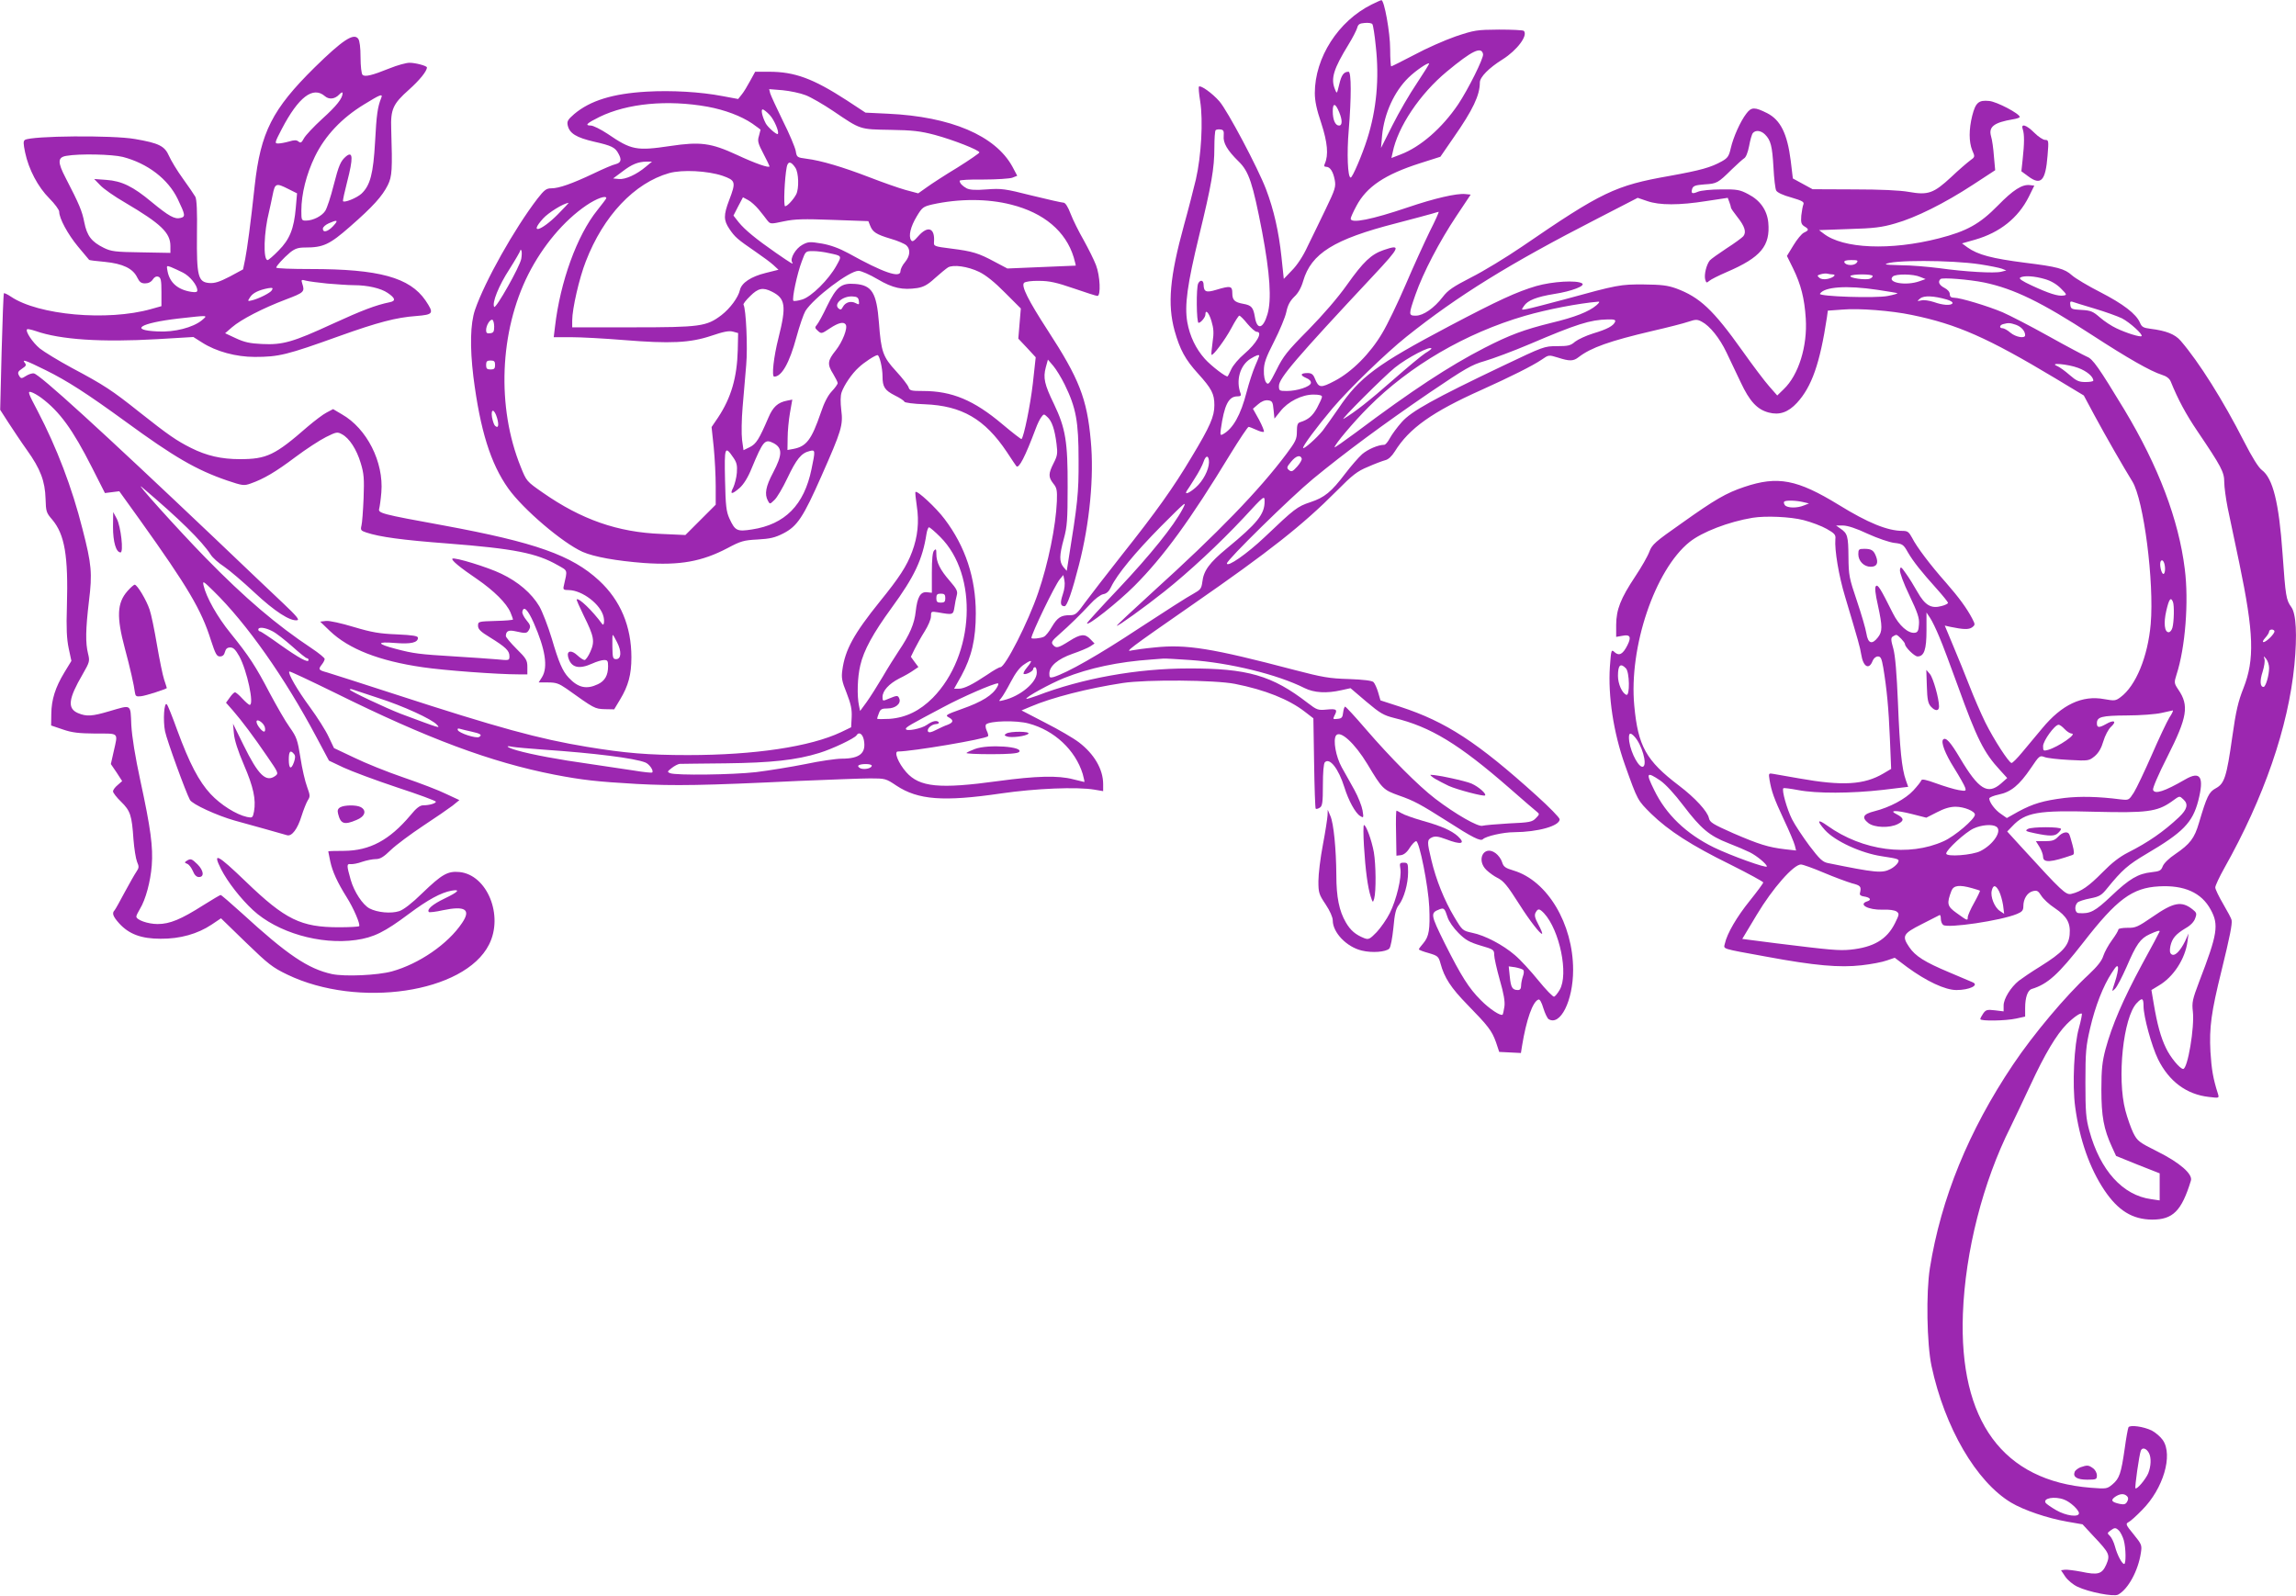 <?xml version="1.0" standalone="no"?>
<!DOCTYPE svg PUBLIC "-//W3C//DTD SVG 20010904//EN"
 "http://www.w3.org/TR/2001/REC-SVG-20010904/DTD/svg10.dtd">
<svg version="1.0" xmlns="http://www.w3.org/2000/svg"
 width="1280pt" height="890pt" viewBox="0 0 1280 890"
 preserveAspectRatio="xMidYMid meet">
<g transform="translate(0,890) scale(0.1,-0.1)"
fill="#9c27b0" stroke="none">
<path d="M7647 8875 c-186 -92 -317 -296 -317 -494 0 -43 10 -92 36 -168 35
-108 41 -177 20 -225 -6 -13 -4 -18 7 -18 22 0 39 -26 48 -73 7 -38 3 -52 -50
-162 -32 -66 -77 -160 -101 -208 -25 -55 -59 -106 -88 -135 l-45 -47 -13 123
c-15 140 -42 261 -86 377 -45 118 -215 439 -260 490 -39 45 -105 92 -114 82
-3 -3 0 -40 7 -82 17 -108 6 -304 -24 -435 -14 -58 -43 -172 -66 -254 -80
-291 -93 -442 -53 -589 30 -107 60 -162 131 -240 76 -84 91 -113 91 -176 0
-63 -23 -117 -128 -291 -100 -168 -196 -303 -389 -546 -82 -104 -173 -222
-202 -261 -48 -67 -56 -73 -87 -73 -49 0 -69 -13 -100 -65 -14 -25 -34 -50
-44 -55 -17 -9 -70 -14 -70 -7 0 23 130 293 158 327 l20 24 6 -30 c4 -19 1
-49 -9 -78 -16 -48 -14 -66 10 -66 14 0 43 85 80 230 60 232 85 495 66 693
-21 235 -65 346 -240 615 -109 168 -149 248 -132 265 7 7 42 12 84 11 57 0 97
-9 193 -42 66 -23 126 -42 132 -42 20 0 15 113 -8 172 -11 29 -42 91 -68 138
-27 47 -60 113 -73 147 -15 40 -30 63 -40 63 -8 0 -89 18 -178 40 -150 38
-169 40 -250 34 -63 -5 -94 -3 -112 6 -24 13 -39 29 -39 42 0 5 60 8 133 7 73
0 145 5 160 10 l28 11 -27 51 c-95 173 -343 279 -694 295 l-125 6 -105 69
c-187 121 -289 159 -433 159 l-77 0 -28 -51 c-15 -28 -36 -63 -47 -76 l-20
-25 -86 16 c-124 24 -287 33 -424 25 -190 -11 -315 -50 -404 -125 -36 -31 -41
-41 -36 -63 10 -45 48 -68 147 -91 98 -22 118 -32 136 -67 19 -34 14 -50 -15
-58 -16 -3 -71 -27 -123 -52 -120 -57 -194 -83 -236 -83 -28 0 -39 -8 -78 -58
-128 -167 -293 -460 -348 -620 -26 -77 -29 -205 -9 -372 38 -299 96 -485 195
-624 83 -116 301 -302 414 -353 64 -28 187 -50 342 -62 201 -14 323 8 466 83
73 39 90 44 167 48 70 4 97 10 144 34 78 40 111 90 213 321 111 251 121 282
110 367 -5 44 -5 79 2 99 14 40 57 104 95 138 29 28 92 69 105 69 11 0 28 -71
28 -118 0 -59 12 -78 69 -107 27 -13 51 -29 53 -35 2 -5 50 -12 113 -14 207
-8 335 -82 458 -266 27 -41 51 -77 53 -79 14 -16 49 52 108 209 9 25 23 54 31
64 14 19 15 19 34 1 25 -22 41 -69 51 -149 7 -54 5 -67 -16 -108 -30 -59 -30
-78 -2 -114 20 -24 22 -38 20 -99 -6 -139 -48 -346 -104 -509 -56 -165 -184
-416 -211 -416 -7 0 -39 -18 -72 -41 -84 -56 -130 -79 -160 -79 l-26 0 41 73
c57 105 80 204 80 347 0 197 -58 373 -174 526 -47 63 -153 161 -162 151 -3 -2
1 -37 7 -78 14 -89 5 -172 -26 -255 -30 -81 -73 -146 -180 -278 -145 -180
-194 -269 -209 -382 -6 -42 -3 -62 24 -128 24 -62 30 -91 28 -135 l-3 -56 -56
-27 c-171 -81 -481 -128 -854 -128 -221 0 -351 11 -563 46 -267 44 -494 106
-1072 294 -184 60 -354 114 -377 121 -48 13 -50 17 -28 45 8 10 15 24 15 30 0
6 -33 33 -72 59 -197 131 -370 278 -593 506 -155 159 -404 436 -354 393 208
-176 334 -300 384 -377 10 -16 43 -46 74 -66 31 -21 107 -86 169 -144 112
-105 200 -162 239 -155 14 2 -5 25 -77 93 -53 50 -226 214 -385 366 -635 603
-973 911 -1006 917 -10 2 -30 -5 -44 -14 -23 -15 -28 -15 -36 -3 -13 21 -11
27 16 45 20 13 23 19 14 30 -19 24 2 16 116 -40 121 -60 227 -128 447 -288
267 -195 392 -268 564 -327 86 -29 94 -30 131 -17 74 26 140 65 249 147 60 45
137 95 171 112 58 29 64 30 89 16 41 -21 82 -84 105 -161 18 -59 20 -86 16
-196 -3 -70 -8 -139 -12 -153 -6 -24 -3 -28 27 -38 75 -25 201 -42 451 -61
374 -29 499 -54 616 -121 58 -33 55 -23 34 -116 -5 -20 -1 -23 28 -23 75 -1
179 -80 194 -150 6 -27 1 -52 -8 -39 -54 74 -131 148 -142 137 -2 -2 16 -43
40 -92 57 -115 62 -142 36 -200 -11 -25 -26 -46 -32 -46 -7 0 -25 12 -40 26
-33 31 -60 27 -52 -8 15 -60 59 -72 134 -38 24 11 54 20 67 20 19 0 22 -5 22
-35 0 -50 -18 -82 -57 -100 -63 -30 -110 -20 -163 37 -34 36 -55 85 -94 218
-21 69 -52 149 -69 179 -44 74 -118 137 -212 182 -76 37 -263 94 -273 84 -8
-8 45 -51 138 -114 94 -65 164 -134 186 -186 8 -19 14 -37 14 -39 0 -3 -44 -7
-97 -8 -96 -3 -98 -3 -98 -27 0 -19 14 -33 67 -65 87 -54 108 -74 108 -104 0
-25 0 -25 -72 -18 -40 3 -145 11 -233 16 -197 12 -230 16 -328 42 -108 28
-110 42 -4 33 88 -7 127 2 127 29 0 10 -28 15 -117 19 -98 4 -139 11 -240 41
-69 21 -137 36 -155 34 l-33 -4 54 -52 c106 -101 275 -167 516 -202 120 -18
420 -40 536 -40 l49 0 0 41 c0 37 -6 48 -60 101 -33 33 -60 65 -60 72 1 28 15
35 55 26 57 -13 63 -12 75 10 9 17 7 26 -15 52 -14 17 -25 38 -23 47 7 36 31
12 64 -63 64 -146 80 -245 46 -301 l-19 -30 53 0 c44 0 60 -6 101 -34 157
-112 158 -113 214 -115 l53 -1 33 55 c46 76 63 139 63 235 0 173 -61 318 -180
428 -152 141 -356 213 -865 307 -352 64 -368 69 -361 94 3 11 9 53 12 91 14
169 -81 356 -220 435 l-49 29 -36 -19 c-20 -10 -67 -46 -106 -79 -182 -159
-228 -181 -378 -181 -103 0 -185 19 -271 62 -82 41 -128 73 -286 198 -157 125
-198 152 -380 249 -74 40 -154 89 -178 108 -40 33 -82 96 -71 107 3 3 25 -2
49 -10 137 -48 366 -63 677 -45 l201 12 49 -31 c78 -50 189 -80 293 -80 135 0
179 11 471 116 215 77 318 104 429 112 97 8 101 14 52 87 -88 128 -259 175
-639 175 -106 0 -193 3 -193 8 1 10 39 52 78 85 27 21 44 27 83 27 101 0 136
16 251 117 128 112 179 169 210 231 24 49 26 86 19 312 -4 111 10 141 99 220
59 53 100 103 100 124 0 9 -64 26 -97 26 -19 0 -69 -14 -111 -31 -99 -40 -138
-49 -151 -36 -6 6 -11 49 -11 97 0 56 -5 93 -13 104 -25 34 -88 -8 -243 -160
-236 -233 -301 -361 -334 -659 -23 -214 -42 -352 -53 -409 l-12 -58 -74 -40
c-58 -30 -84 -38 -114 -36 -63 5 -71 38 -69 271 2 128 -1 194 -9 210 -7 12
-38 58 -70 102 -32 44 -66 101 -77 126 -24 55 -56 71 -190 94 -125 22 -575 18
-613 -5 -10 -7 -9 -21 1 -70 20 -95 72 -193 135 -256 30 -30 55 -64 55 -74 0
-38 48 -126 105 -195 32 -38 60 -72 62 -74 1 -2 41 -7 87 -11 101 -10 157 -37
181 -87 13 -26 22 -33 44 -33 18 0 34 8 43 22 9 14 20 19 31 15 14 -5 17 -21
17 -85 l0 -79 -57 -16 c-244 -69 -630 -34 -782 69 -19 13 -37 21 -39 19 -3 -2
-8 -150 -13 -327 l-8 -323 45 -70 c25 -38 71 -108 104 -154 76 -106 101 -174
104 -272 2 -71 4 -78 37 -116 70 -83 90 -202 82 -483 -4 -124 -1 -182 10 -235
l15 -70 -39 -64 c-51 -84 -72 -152 -73 -231 l-1 -65 65 -22 c52 -18 88 -22
183 -23 133 0 125 8 101 -99 l-16 -71 32 -47 31 -48 -25 -22 c-15 -12 -26 -28
-26 -35 0 -8 20 -34 45 -58 52 -51 60 -76 69 -209 4 -52 13 -108 20 -126 12
-27 11 -34 -4 -56 -9 -13 -38 -64 -65 -114 -26 -49 -51 -94 -56 -100 -16 -16
-10 -34 26 -74 54 -59 122 -85 230 -85 109 -1 207 27 285 79 l52 35 139 -135
c125 -121 148 -139 231 -179 395 -190 988 -102 1124 167 83 162 -10 390 -165
405 -65 6 -97 -12 -207 -118 -57 -56 -104 -92 -128 -100 -46 -15 -122 -8 -166
15 -38 20 -86 93 -105 160 -23 81 -23 90 0 87 12 -1 40 4 64 13 24 8 58 15 75
15 25 0 44 11 85 51 29 28 110 88 179 134 70 46 144 97 165 113 l38 31 -73 34
c-40 20 -147 61 -238 92 -91 31 -215 81 -276 111 l-112 53 -30 63 c-16 35 -63
109 -104 165 -70 95 -125 190 -115 199 2 3 118 -52 257 -120 513 -254 867
-386 1220 -455 156 -30 235 -39 461 -52 211 -11 365 -9 904 17 171 7 349 14
396 14 84 0 88 -1 146 -40 121 -80 262 -91 583 -44 192 28 425 38 523 21 l47
-8 0 39 c0 83 -50 168 -135 233 -30 23 -114 72 -187 109 l-133 69 50 21 c119
51 319 102 515 132 133 20 513 17 625 -5 167 -33 300 -86 389 -155 l48 -37 4
-249 c2 -137 6 -252 9 -255 3 -3 14 0 23 6 14 9 17 28 17 126 0 70 4 120 11
127 27 27 76 -35 109 -140 23 -74 61 -143 87 -159 20 -13 21 -12 14 31 -4 23
-24 75 -45 113 -22 39 -53 96 -71 127 -33 60 -49 151 -32 177 23 32 104 -42
175 -159 83 -139 89 -144 175 -175 86 -30 119 -48 272 -145 138 -89 184 -112
197 -99 17 17 115 39 173 39 135 1 255 35 255 72 0 9 -58 68 -130 133 -329
297 -504 411 -758 494 l-111 36 -13 45 c-7 24 -19 50 -26 57 -8 8 -55 14 -137
17 -109 3 -148 10 -305 51 -460 121 -601 144 -779 125 -54 -5 -110 -13 -124
-16 -44 -11 -29 1 338 256 427 296 612 442 801 632 89 90 116 111 175 135 38
17 81 33 96 37 18 4 37 22 54 49 80 129 208 220 483 343 162 73 286 135 336
169 39 27 39 27 91 11 65 -21 86 -20 115 3 69 53 173 90 412 146 83 19 173 42
199 51 42 14 50 14 76 0 44 -23 99 -91 137 -171 18 -38 54 -113 79 -166 50
-107 92 -152 156 -169 60 -16 109 1 158 54 82 89 128 219 167 477 l5 37 83 6
c90 8 271 -6 385 -30 253 -52 423 -127 798 -352 l161 -97 59 -110 c63 -117
162 -289 212 -370 63 -103 122 -560 102 -794 -16 -183 -83 -345 -168 -408 -28
-21 -34 -21 -91 -11 -123 23 -236 -30 -346 -163 -33 -40 -83 -100 -111 -133
-28 -34 -55 -61 -60 -60 -15 2 -97 128 -146 226 -25 51 -65 143 -88 203 -24
61 -64 161 -91 224 l-47 113 31 -7 c73 -15 102 -16 121 -3 18 14 18 16 1 49
-29 56 -75 119 -146 200 -87 98 -164 200 -189 250 -18 33 -25 39 -53 39 -84 0
-194 45 -356 145 -232 142 -340 163 -527 100 -101 -34 -162 -69 -350 -203
-147 -103 -164 -118 -179 -158 -9 -25 -44 -86 -78 -137 -83 -125 -106 -185
-107 -270 l0 -68 34 6 c44 9 52 -6 29 -52 -25 -50 -46 -62 -71 -40 -19 18 -20
16 -27 -80 -11 -163 20 -368 84 -548 72 -202 70 -196 146 -272 98 -95 223
-176 443 -284 100 -50 182 -95 182 -99 0 -5 -34 -51 -75 -102 -72 -89 -127
-183 -139 -239 -7 -32 -26 -26 232 -73 269 -50 408 -62 530 -48 54 6 117 18
141 27 l44 15 69 -52 c108 -79 212 -128 275 -128 72 0 128 27 91 43 -7 3 -66
28 -132 56 -136 57 -188 90 -222 140 -42 62 -36 75 69 128 50 26 95 49 100 51
4 2 7 -7 7 -21 0 -13 6 -29 13 -34 25 -20 322 24 411 61 29 12 36 20 36 43 0
42 22 76 52 84 24 6 30 3 48 -25 11 -18 44 -49 75 -69 68 -46 89 -83 83 -149
-6 -62 -40 -99 -163 -176 -49 -30 -103 -67 -120 -80 -46 -37 -85 -101 -85
-138 l0 -33 -49 6 c-43 5 -50 3 -65 -18 -9 -13 -16 -27 -16 -31 0 -12 141 -10
200 3 l50 11 0 48 c0 59 14 99 37 106 89 27 149 82 287 259 187 241 273 305
422 313 141 8 237 -35 288 -129 47 -85 39 -136 -64 -403 -37 -98 -41 -115 -35
-166 10 -88 -29 -320 -54 -320 -18 0 -73 67 -96 117 -29 59 -49 133 -68 246
l-13 77 41 25 c81 47 147 148 160 245 l6 45 -19 -42 c-28 -57 -59 -88 -77 -73
-9 7 -10 21 -5 46 10 43 30 66 85 99 27 15 47 36 53 55 10 26 8 32 -15 50 -61
48 -105 40 -223 -42 -82 -56 -94 -62 -140 -61 -27 0 -50 -4 -50 -9 0 -6 -16
-33 -36 -60 -20 -27 -41 -66 -48 -87 -8 -27 -32 -58 -83 -106 -126 -116 -308
-333 -420 -500 -248 -369 -402 -747 -464 -1135 -22 -138 -17 -423 9 -546 74
-345 250 -646 444 -762 70 -42 203 -87 312 -106 l86 -15 62 -67 c89 -94 93
-104 70 -158 -24 -53 -46 -59 -140 -39 -37 7 -77 12 -90 11 l-22 -3 24 -36
c14 -20 44 -45 68 -56 63 -30 202 -57 226 -44 56 30 112 133 127 232 7 44 5
48 -40 104 -44 53 -46 59 -29 68 11 5 45 36 77 69 117 118 172 304 115 388
-13 19 -41 43 -62 54 -45 22 -121 33 -130 18 -3 -6 -13 -59 -21 -119 -20 -138
-29 -166 -68 -199 -30 -25 -33 -26 -121 -19 -490 38 -735 372 -713 970 13 348
112 735 265 1040 19 39 69 144 112 236 80 173 145 281 201 338 40 40 78 66 85
59 2 -3 -5 -39 -16 -79 -27 -93 -38 -316 -21 -441 24 -180 80 -340 162 -463
77 -115 157 -164 267 -165 116 0 164 48 216 217 12 37 -64 102 -189 164 -100
50 -109 57 -132 102 -13 27 -33 83 -44 125 -48 180 -12 520 63 599 30 32 38
29 38 -16 0 -59 45 -223 81 -297 61 -123 158 -196 283 -210 58 -7 58 -7 51 17
-27 84 -36 137 -42 235 -7 135 4 219 62 453 47 192 60 258 56 281 -1 8 -23 49
-47 90 -24 41 -44 82 -44 92 0 10 23 59 51 109 220 391 356 784 390 1131 16
168 10 285 -17 323 -29 40 -32 58 -49 298 -20 286 -54 420 -115 466 -19 14
-54 70 -100 160 -115 226 -251 443 -353 561 -32 37 -81 56 -169 67 -39 5 -48
10 -58 34 -21 49 -93 104 -221 170 -67 34 -139 77 -158 94 -41 37 -82 48 -261
70 -186 24 -263 44 -322 86 l-30 22 74 21 c138 40 239 121 298 238 l31 63 -25
3 c-43 5 -93 -27 -178 -114 -101 -103 -173 -143 -329 -183 -269 -69 -535 -58
-643 27 l-25 19 167 6 c138 4 182 9 257 31 114 32 275 112 434 216 l124 81 -7
77 c-3 43 -10 93 -16 112 -15 53 16 77 123 95 20 3 37 9 37 13 -2 19 -128 85
-170 89 -59 6 -76 -8 -95 -82 -19 -76 -19 -146 0 -193 16 -36 16 -37 -12 -57
-15 -11 -63 -52 -105 -92 -98 -91 -129 -102 -236 -83 -50 9 -159 14 -307 14
l-230 1 -55 30 -55 30 -12 100 c-19 150 -57 226 -131 264 -70 35 -88 35 -116
-2 -34 -44 -73 -132 -87 -193 -10 -44 -17 -55 -49 -73 -63 -35 -117 -50 -293
-82 -302 -53 -377 -89 -822 -394 -88 -60 -216 -138 -284 -172 -101 -52 -129
-71 -158 -109 -48 -62 -108 -104 -150 -104 -41 0 -41 5 -2 117 43 123 134 297
228 438 l80 120 -30 3 c-48 5 -173 -24 -320 -74 -201 -68 -319 -92 -319 -63 0
6 14 38 32 71 57 107 158 175 355 238 l113 36 75 109 c106 152 145 234 145
305 0 30 50 81 127 129 81 51 143 134 118 159 -4 4 -66 7 -138 7 -126 -1 -137
-3 -242 -38 -60 -21 -165 -67 -231 -103 -67 -35 -125 -64 -128 -64 -3 0 -6 44
-6 97 0 91 -33 274 -49 272 -3 0 -28 -11 -54 -24z m23 -234 c20 -178 4 -354
-48 -516 -27 -86 -82 -215 -92 -215 -17 0 -22 135 -11 264 15 180 15 326 -1
326 -27 0 -40 -19 -52 -71 -13 -54 -13 -54 -24 -26 -24 59 -8 112 76 249 23
37 44 79 48 92 5 20 13 26 42 28 21 2 40 -1 43 -7 4 -5 13 -61 19 -124z m598
-43 c4 -22 -83 -196 -139 -280 -90 -133 -210 -237 -320 -279 l-52 -20 7 31
c28 142 152 327 302 451 141 117 193 142 202 97z m-369 -162 c-40 -59 -101
-164 -136 -234 l-64 -127 6 69 c12 124 68 246 147 323 41 40 109 86 115 79 2
-2 -29 -51 -68 -110z m-3407 -67 c29 -11 98 -51 153 -88 155 -105 146 -102
319 -105 125 -2 167 -7 247 -28 104 -28 249 -85 249 -98 0 -4 -55 -42 -122
-84 -68 -41 -145 -91 -171 -110 l-48 -34 -71 19 c-39 11 -130 43 -202 71 -148
57 -269 93 -350 103 -53 7 -54 8 -60 44 -4 20 -35 95 -71 166 -35 72 -67 141
-71 154 l-6 24 75 -6 c41 -4 99 -16 129 -28z m-2681 -5 c23 -20 55 -17 79 8
11 12 20 16 20 9 0 -29 -33 -71 -114 -144 -48 -44 -93 -92 -102 -109 -13 -24
-18 -27 -30 -17 -11 9 -23 9 -53 0 -21 -6 -48 -11 -60 -11 -21 0 -20 4 20 81
93 178 174 240 240 183z m314 -11 c-20 -50 -26 -92 -34 -244 -10 -178 -27
-243 -76 -289 -26 -24 -98 -53 -103 -41 -1 5 9 52 23 106 35 135 33 175 -6
143 -30 -26 -40 -48 -69 -161 -16 -64 -37 -128 -47 -143 -19 -29 -68 -54 -108
-54 -24 0 -25 3 -25 55 0 94 28 204 76 303 56 115 149 214 274 290 91 56 106
62 95 35z m1820 -48 c97 -18 187 -52 249 -94 25 -18 46 -33 46 -34 0 -1 -4
-17 -9 -35 -9 -28 -5 -42 25 -99 19 -36 34 -68 34 -70 0 -12 -78 15 -183 64
-143 66 -203 74 -370 49 -189 -28 -217 -23 -350 68 -38 25 -80 46 -93 46 -36
0 -23 13 48 48 156 76 379 97 603 57z m3521 -31 c18 -43 18 -74 -1 -74 -21 0
-35 32 -35 80 0 48 15 46 36 -6z m-3175 -15 c25 -26 55 -97 45 -106 -6 -6 -56
38 -67 59 -19 36 -29 78 -17 78 5 0 23 -14 39 -31z m2531 -117 c-4 -39 20 -80
83 -142 58 -56 79 -122 131 -391 44 -234 54 -380 30 -461 -24 -82 -58 -90 -70
-16 -9 54 -19 66 -65 74 -49 9 -61 21 -61 60 0 40 -10 42 -90 18 -56 -17 -69
-11 -70 28 0 26 -18 31 -30 8 -12 -22 -10 -220 2 -220 12 0 38 31 38 46 0 32
20 11 34 -37 12 -40 14 -66 6 -117 -5 -37 -8 -68 -6 -70 8 -8 77 85 111 149
20 38 40 69 44 69 5 0 25 -20 45 -45 21 -25 44 -45 52 -45 36 0 0 -64 -69
-123 -30 -25 -62 -63 -72 -84 -10 -21 -19 -40 -21 -41 -6 -8 -92 58 -127 97
-50 56 -84 126 -98 205 -16 94 0 210 66 482 69 283 85 376 85 490 0 50 3 94 7
98 4 4 16 6 28 4 16 -2 19 -9 17 -36z m3018 8 c32 -32 40 -64 47 -184 3 -61
10 -119 15 -128 5 -11 39 -27 84 -39 61 -18 73 -25 68 -38 -4 -9 -9 -37 -12
-63 -3 -39 0 -49 17 -60 27 -16 26 -22 -2 -35 -13 -6 -39 -38 -59 -71 l-36
-59 34 -69 c44 -90 64 -168 71 -280 10 -154 -40 -315 -123 -394 l-36 -35 -44
50 c-25 28 -93 118 -151 200 -163 229 -237 298 -369 347 -48 17 -82 21 -179
22 -131 1 -148 -2 -442 -83 -98 -26 -193 -51 -211 -54 -32 -6 -32 -6 -16 17
20 31 70 51 169 67 98 15 176 46 155 59 -30 19 -165 11 -256 -15 -108 -32
-209 -78 -484 -223 -405 -214 -501 -285 -618 -459 -33 -48 -73 -104 -88 -124
-35 -43 -103 -103 -109 -97 -7 6 78 120 165 223 93 109 295 305 410 397 288
230 574 407 1063 658 l227 117 53 -18 c68 -24 179 -24 330 0 l119 18 9 -24 c5
-13 9 -27 9 -31 0 -4 16 -27 35 -51 42 -53 52 -85 34 -108 -8 -9 -50 -40 -94
-68 -44 -29 -86 -59 -93 -67 -19 -24 -32 -78 -26 -105 6 -21 8 -22 23 -9 9 8
53 30 97 49 191 82 244 146 232 277 -7 68 -45 123 -111 157 -47 25 -62 28
-152 27 -55 0 -113 -6 -129 -13 -33 -14 -40 -10 -32 17 6 16 18 20 69 24 68 4
74 7 152 84 29 28 59 55 68 61 10 5 21 32 28 68 6 33 15 66 21 73 15 18 45 15
68 -8z m-9155 -125 c138 -36 252 -123 306 -235 42 -88 44 -98 16 -105 -33 -9
-66 10 -162 89 -103 86 -166 117 -252 123 l-68 5 33 -34 c18 -20 81 -64 140
-98 200 -118 252 -168 252 -242 l0 -38 -162 3 c-146 2 -168 5 -209 25 -69 34
-94 67 -109 142 -12 63 -28 101 -104 248 -46 88 -45 115 4 123 72 13 255 9
315 -6z m2915 -55 c-51 -43 -114 -72 -150 -68 l-32 3 51 38 c53 41 88 55 136
56 l30 0 -35 -29z m834 -5 c19 -28 21 -116 5 -148 -15 -29 -50 -67 -62 -67
-10 0 -3 157 9 219 7 34 24 32 48 -4z m-406 -45 c73 -26 76 -34 37 -136 -32
-84 -31 -112 1 -160 31 -46 45 -58 144 -126 41 -28 87 -62 102 -76 l28 -26
-72 -18 c-81 -20 -134 -55 -143 -95 -9 -41 -55 -103 -103 -140 -83 -63 -118
-68 -494 -68 l-338 0 0 38 c0 65 39 236 76 330 98 254 271 437 465 492 73 20
213 13 297 -15z m-2420 -74 l48 -24 -7 -81 c-10 -116 -34 -176 -96 -238 -28
-29 -56 -53 -61 -53 -26 0 -21 157 8 270 4 19 14 61 20 93 13 66 19 68 88 33z
m1772 -51 c0 -3 -23 -33 -50 -67 -113 -140 -207 -399 -236 -650 l-7 -58 97 0
c53 0 185 -7 294 -16 259 -21 369 -16 488 24 68 23 98 29 120 23 l29 -8 -2
-94 c-4 -154 -37 -267 -110 -377 l-36 -53 12 -113 c6 -62 11 -159 11 -216 l0
-104 -84 -84 -85 -85 -133 6 c-244 9 -447 80 -663 231 -89 62 -90 63 -122 143
-135 333 -118 755 42 1073 81 160 199 300 324 385 56 38 111 58 111 40z m849
-62 c17 -21 39 -48 48 -61 18 -22 18 -22 93 -6 62 13 110 14 273 8 l198 -7 10
-25 c14 -36 34 -49 114 -73 39 -11 78 -28 88 -37 24 -22 21 -59 -8 -94 -14
-16 -25 -39 -25 -50 0 -41 -96 -8 -290 100 -52 28 -98 45 -148 54 -67 11 -76
11 -109 -7 -37 -20 -70 -76 -57 -97 10 -16 -3 -8 -90 52 -111 77 -174 129
-208 171 l-29 37 26 51 27 51 28 -15 c16 -8 42 -32 59 -52z m1409 26 c182 -46
304 -149 348 -294 7 -25 12 -45 11 -46 -1 0 -87 -4 -191 -8 l-190 -8 -70 37
c-91 49 -124 59 -243 74 -95 12 -98 13 -96 37 6 78 -34 93 -87 33 -25 -29 -34
-34 -41 -23 -15 23 -3 75 32 133 30 50 36 54 86 66 150 33 309 33 441 -1z
m-2528 -54 c-93 -94 -164 -114 -82 -23 29 32 112 84 142 87 2 1 -24 -28 -60
-64z m4860 -97 c-30 -62 -91 -195 -134 -296 -43 -100 -101 -221 -130 -269 -67
-114 -169 -216 -264 -266 -80 -42 -90 -41 -112 13 -9 23 -19 30 -40 30 -40 0
-44 -12 -9 -27 20 -8 29 -19 27 -29 -4 -20 -76 -44 -135 -44 -41 0 -43 2 -43
28 0 43 94 153 528 617 149 159 155 175 56 141 -70 -24 -113 -65 -204 -193
-53 -75 -133 -167 -217 -253 -118 -119 -139 -146 -177 -223 -39 -77 -45 -85
-57 -70 -8 9 -14 37 -13 67 0 41 11 72 57 162 31 61 62 135 68 164 8 39 21 62
44 85 22 20 39 50 50 88 45 154 171 233 518 322 95 25 186 49 202 54 17 5 32
10 35 10 4 1 -19 -50 -50 -111z m-6101 45 c-33 -42 -69 -56 -69 -28 0 9 15 22
33 30 43 19 52 18 36 -2z m1037 -196 c-8 -44 -142 -281 -151 -268 -13 22 25
118 85 210 33 52 60 99 61 105 0 6 3 5 6 -2 3 -7 2 -27 -1 -45z m1714 32 c76
-16 74 -14 43 -70 -43 -78 -140 -174 -191 -189 -23 -7 -45 -10 -49 -7 -9 10
21 152 47 220 21 57 21 57 63 57 23 0 62 -5 87 -11z m5730 -55 c-15 -17 -61
-15 -68 4 -2 8 9 12 38 12 37 0 41 -2 30 -16z m690 -8 c52 -8 106 -19 120 -24
l25 -10 -28 -7 c-38 -10 -204 0 -347 20 -63 8 -157 16 -208 16 -51 1 -91 3
-89 6 25 24 364 24 527 -1z m-10020 -46 c39 -20 80 -70 80 -99 0 -10 -9 -12
-35 -8 -74 12 -119 51 -131 115 -6 32 -6 32 19 23 15 -6 45 -20 67 -31z m4439
4 c37 -18 86 -57 144 -116 l88 -88 -7 -84 -7 -84 49 -52 48 -52 -16 -146 c-14
-122 -50 -297 -63 -310 -2 -2 -50 35 -107 83 -159 134 -281 185 -443 185 -66
0 -74 2 -80 21 -4 12 -35 52 -69 89 -74 80 -84 109 -96 271 -13 167 -39 209
-133 216 -77 6 -103 -15 -156 -123 -23 -49 -49 -96 -57 -105 -12 -14 -12 -18
6 -34 19 -17 21 -16 66 14 48 32 78 39 89 21 12 -19 -18 -96 -56 -144 -46 -57
-48 -77 -14 -131 13 -22 25 -45 25 -51 0 -6 -15 -27 -33 -46 -21 -22 -43 -64
-61 -119 -52 -151 -80 -188 -153 -202 l-33 -6 1 67 c0 37 6 100 13 140 l13 74
-30 -6 c-51 -10 -78 -35 -103 -94 -52 -121 -68 -147 -104 -165 l-35 -17 -8 57
c-4 32 -3 114 3 183 6 69 15 175 20 235 9 100 -1 313 -15 336 -3 4 14 26 37
48 45 45 71 50 121 25 76 -38 82 -79 37 -258 -27 -106 -39 -216 -24 -216 42 0
85 76 124 220 17 63 40 129 50 146 46 73 245 224 296 224 15 0 63 -21 107 -47
85 -50 138 -61 221 -49 35 6 58 18 98 55 29 26 62 53 73 60 29 17 110 6 174
-25z m4757 -14 c25 0 6 -18 -27 -25 -19 -4 -36 -2 -46 6 -14 12 -13 14 8 20
13 4 30 5 37 3 8 -2 20 -4 28 -4z m224 -9 c0 -5 -7 -12 -16 -15 -23 -9 -115 4
-108 15 7 12 124 12 124 0z m265 -5 l30 -12 -34 -12 c-76 -27 -183 -8 -149 26
16 16 115 15 153 -2z m695 -12 c35 -10 66 -29 89 -52 35 -35 35 -37 13 -40
-29 -4 -78 11 -175 56 -52 24 -73 38 -65 44 21 13 80 9 138 -8z m-339 -19
c167 -35 319 -109 602 -293 197 -128 326 -202 390 -222 26 -8 42 -21 49 -38
40 -99 84 -181 149 -277 133 -197 149 -227 149 -283 0 -27 9 -92 19 -143 11
-52 40 -191 65 -309 81 -390 86 -537 23 -697 -29 -73 -42 -127 -62 -270 -32
-226 -44 -262 -92 -288 -39 -21 -50 -45 -94 -193 -25 -86 -50 -118 -132 -174
-35 -23 -64 -52 -70 -68 -9 -24 -17 -28 -62 -33 -75 -8 -123 -36 -224 -132
-92 -87 -118 -101 -183 -96 -21 1 -25 40 -6 59 6 6 38 17 71 23 51 10 63 17
95 57 83 102 115 130 218 191 204 120 257 174 289 296 34 133 13 169 -73 119
-116 -67 -169 -84 -179 -58 -3 9 28 83 81 187 110 218 121 283 60 372 -24 36
-24 39 -10 84 49 150 69 408 46 588 -34 276 -147 573 -337 889 -143 236 -176
283 -208 295 -16 7 -113 58 -215 115 -102 57 -217 116 -256 133 -83 35 -236
81 -270 81 -17 0 -24 6 -24 20 0 12 -12 26 -30 35 -29 15 -38 34 -22 49 9 10
159 -2 243 -19z m-9236 -6 c50 -4 116 -9 147 -9 77 0 151 -17 189 -43 43 -29
47 -45 12 -52 -78 -16 -154 -45 -320 -121 -219 -101 -277 -118 -393 -112 -66
3 -98 10 -145 32 l-60 28 38 33 c51 44 171 106 300 155 103 39 107 43 92 89
-7 22 -5 23 21 16 16 -4 70 -11 119 -16z m-310 -38 c-8 -14 -72 -46 -108 -55
-28 -7 -28 -6 -12 18 15 23 48 39 100 49 25 4 29 2 20 -12z m8952 3 c59 -9
109 -17 111 -19 2 -2 -22 -9 -53 -15 -67 -14 -388 -3 -379 12 24 39 148 48
321 22z m-5679 -62 c3 -21 1 -22 -18 -12 -26 14 -57 5 -71 -21 -8 -16 -13 -18
-24 -9 -30 25 25 72 80 67 23 -1 31 -7 33 -25z m6065 8 c21 -6 35 -15 32 -21
-9 -14 -54 -11 -104 7 -25 8 -56 13 -70 9 -25 -5 -25 -5 -6 11 21 17 75 15
148 -6z m-1953 -32 c-42 -36 -121 -67 -251 -98 -153 -38 -232 -67 -374 -140
-196 -101 -401 -235 -717 -472 -65 -48 -118 -85 -118 -82 0 15 105 140 190
225 229 230 541 412 871 508 124 36 301 70 409 79 10 1 6 -6 -10 -20z m2775
-18 c61 -18 130 -43 155 -55 44 -23 118 -90 109 -99 -7 -7 -85 17 -141 44 -26
12 -67 39 -91 60 -39 34 -51 39 -103 42 -54 3 -59 5 -62 27 -3 17 0 22 10 19
7 -3 63 -20 123 -38z m-10550 -66 c-49 -40 -152 -67 -245 -62 -163 7 -100 47
115 72 172 19 165 20 130 -10z m1630 -35 c0 -28 -4 -35 -22 -37 -18 -3 -23 2
-23 17 0 27 22 62 35 58 5 -2 10 -19 10 -38z m6249 27 c-9 -23 -45 -42 -122
-65 -39 -12 -84 -33 -101 -46 -25 -22 -39 -25 -101 -25 -71 0 -75 -2 -300
-109 -386 -184 -512 -254 -565 -314 -26 -29 -55 -69 -66 -89 -11 -21 -25 -38
-32 -38 -34 0 -91 -25 -123 -52 -20 -18 -62 -66 -94 -108 -78 -103 -116 -134
-195 -160 -73 -24 -89 -37 -255 -195 -97 -92 -210 -171 -210 -146 0 19 354
367 480 471 176 145 388 302 650 481 201 136 234 155 307 176 45 13 158 55
250 94 262 112 338 136 435 138 37 1 46 -2 42 -13z m2235 -17 c30 -11 51 -35
51 -58 0 -20 -52 -11 -82 14 -16 14 -36 25 -44 25 -20 0 -17 18 4 23 29 8 38
7 71 -4z m-3259 -133 c0 -2 -15 -14 -34 -25 -19 -12 -101 -80 -183 -152 -127
-112 -210 -177 -272 -214 -29 -17 225 237 285 285 69 56 204 126 204 106z
m-960 -40 c0 -2 -10 -28 -23 -57 -13 -30 -34 -94 -47 -144 -33 -129 -76 -205
-132 -236 -15 -8 -16 -4 -12 28 19 134 43 183 92 183 17 0 22 4 19 14 -29 74
-4 160 55 196 31 19 48 25 48 16z m-4260 -51 c0 -20 -5 -25 -25 -25 -20 0 -25
5 -25 25 0 20 5 25 25 25 20 0 25 -5 25 -25z m3176 -110 c63 -129 77 -205 77
-420 1 -187 -5 -238 -59 -574 l-7 -44 -19 22 c-23 30 -23 63 3 158 18 66 21
104 21 287 1 254 -12 329 -76 463 -54 111 -61 146 -46 204 l12 44 30 -35 c16
-19 45 -66 64 -105z m5649 94 c49 -18 85 -49 85 -71 0 -5 -20 -8 -44 -8 -36 0
-50 6 -89 40 -25 22 -56 44 -68 49 -51 21 60 11 116 -10z m-11355 -167 c103
-77 175 -176 283 -389 l72 -142 40 5 40 5 115 -160 c268 -375 343 -502 396
-671 25 -76 32 -90 50 -90 15 0 24 8 28 25 5 18 13 25 30 25 17 0 29 -12 50
-49 44 -81 84 -271 58 -271 -5 0 -23 16 -41 35 -17 19 -36 35 -41 35 -5 0 -18
-13 -29 -29 l-21 -29 38 -43 c51 -59 115 -144 192 -257 62 -90 64 -94 45 -108
-52 -38 -95 4 -177 171 l-59 120 5 -55 c3 -36 22 -96 56 -175 53 -123 68 -193
56 -260 -7 -35 -9 -36 -39 -30 -60 13 -147 68 -203 128 -65 70 -118 171 -186
356 -27 75 -53 140 -58 144 -15 16 -22 -90 -10 -150 10 -50 116 -341 139 -383
13 -24 150 -87 249 -115 88 -24 259 -72 293 -82 26 -7 58 35 80 107 11 35 27
75 35 88 14 21 13 28 -4 75 -11 29 -28 102 -37 162 -16 100 -21 115 -60 170
-24 33 -73 119 -111 190 -79 151 -114 205 -219 335 -74 91 -135 200 -150 265
-6 28 -3 27 55 -30 186 -182 397 -482 573 -813 l71 -133 80 -38 c45 -21 179
-71 299 -111 119 -39 217 -75 217 -80 0 -9 -36 -20 -70 -20 -19 0 -39 -15 -73
-57 -116 -137 -225 -196 -369 -197 -49 0 -88 -1 -88 -3 0 -1 5 -26 11 -55 12
-57 40 -118 92 -201 38 -60 78 -153 69 -161 -3 -3 -53 -6 -112 -6 -212 0 -299
42 -519 254 -161 155 -188 168 -138 69 36 -70 108 -163 177 -227 135 -125 375
-195 574 -167 99 14 160 44 296 146 106 79 178 118 237 129 53 9 38 -7 -39
-44 -67 -32 -100 -61 -87 -75 3 -3 39 1 78 10 125 26 158 4 107 -71 -79 -118
-240 -228 -391 -270 -81 -22 -262 -30 -334 -15 -133 29 -249 107 -502 339 -62
56 -115 102 -119 102 -3 0 -46 -25 -95 -56 -126 -80 -188 -106 -256 -106 -55
0 -119 23 -119 42 0 5 9 24 20 42 32 52 59 153 66 242 8 103 -6 208 -63 471
-30 139 -47 245 -51 313 -5 119 3 113 -121 77 -98 -29 -128 -31 -176 -11 -61
26 -54 80 26 217 39 68 40 73 30 114 -15 60 -14 135 5 294 19 154 15 204 -36
401 -58 231 -144 455 -250 658 -53 100 -57 112 -37 106 12 -3 38 -18 57 -32z
m7140 6 c0 -7 -13 -35 -28 -63 -25 -45 -49 -65 -94 -79 -14 -4 -18 -16 -18
-52 0 -42 -7 -56 -57 -123 -153 -205 -385 -444 -746 -771 -112 -102 -203 -187
-201 -189 4 -5 156 104 264 190 141 112 310 270 443 412 116 126 117 126 117
91 0 -71 -40 -121 -211 -262 -97 -80 -129 -124 -136 -186 -5 -38 -10 -44 -51
-67 -26 -13 -161 -100 -302 -192 -222 -147 -401 -249 -477 -272 -20 -5 -23 -3
-23 19 0 42 47 82 130 111 41 14 86 33 98 41 l24 16 -23 24 c-30 32 -55 30
-119 -11 -62 -39 -72 -41 -90 -20 -11 14 -6 22 35 58 59 52 116 108 174 170
24 27 56 51 71 54 19 3 33 16 44 40 34 71 134 192 278 338 140 140 147 147
121 97 -51 -96 -179 -255 -357 -444 -97 -102 -176 -189 -176 -193 0 -20 172
116 265 209 163 164 311 367 534 734 51 83 97 152 102 152 4 0 24 -8 44 -17
19 -9 38 -14 41 -10 3 3 -9 33 -27 67 l-34 61 29 25 c18 16 38 24 55 22 23 -3
27 -8 31 -53 l5 -49 33 41 c42 54 120 93 184 93 32 0 48 -4 48 -12z m-4599
-118 c12 -41 7 -62 -12 -43 -5 5 -12 26 -16 46 -8 51 13 48 28 -3z m1542 -141
c50 -27 49 -65 -3 -164 -41 -77 -49 -120 -29 -157 11 -20 11 -20 36 4 14 12
47 68 73 123 50 105 77 139 123 150 33 9 33 4 11 -101 -41 -200 -148 -308
-332 -336 -83 -13 -94 -8 -126 62 -17 38 -21 70 -24 214 -4 184 -1 194 46 125
19 -27 23 -44 20 -84 -2 -28 -12 -65 -20 -83 -21 -40 -9 -41 36 -2 22 20 46
58 66 108 65 156 74 166 123 141z m2427 -107 c-1 -42 -33 -104 -74 -140 -37
-32 -64 -43 -50 -19 5 6 25 38 45 70 21 32 43 74 49 93 13 39 30 36 30 -4z
m517 21 c2 -6 -9 -26 -25 -44 -26 -29 -32 -31 -46 -20 -14 12 -13 17 12 47 27
33 52 40 59 17z m2798 -243 l30 -7 -28 -11 c-38 -16 -92 -15 -106 1 -6 8 -8
17 -4 20 8 9 68 7 108 -3z m0 -100 c43 -11 101 -33 129 -49 44 -25 51 -33 48
-57 -5 -60 19 -205 54 -320 76 -255 83 -280 90 -322 11 -71 44 -89 64 -36 6
14 18 24 29 24 16 0 21 -11 30 -62 20 -121 30 -227 37 -396 l7 -169 -44 -26
c-107 -63 -228 -70 -469 -27 -63 11 -128 22 -143 25 -27 5 -28 4 -22 -33 11
-65 25 -104 80 -222 30 -63 57 -128 61 -144 l7 -28 -62 7 c-93 11 -144 27
-288 89 -115 51 -131 61 -136 85 -8 37 -76 112 -167 181 -183 139 -228 219
-249 445 -31 326 115 758 308 913 70 56 218 113 351 135 73 12 211 6 285 -13z
m357 -76 c55 -25 122 -48 149 -51 45 -5 51 -9 75 -52 31 -53 74 -107 162 -205
34 -38 62 -73 62 -77 0 -5 -16 -13 -36 -18 -58 -16 -92 4 -134 78 -19 34 -48
81 -65 104 -27 39 -30 40 -33 19 -2 -13 20 -74 53 -142 46 -97 56 -126 53
-161 -2 -35 -7 -45 -23 -47 -37 -5 -88 40 -122 108 -70 140 -84 163 -95 152
-7 -7 -4 -40 11 -106 26 -120 26 -147 0 -180 -33 -42 -55 -34 -64 22 -4 26
-28 108 -53 182 -43 127 -46 142 -47 245 -1 116 -5 131 -45 158 l-24 17 38 0
c25 0 75 -16 138 -46z m-5170 -18 c213 -213 192 -659 -42 -897 -72 -72 -149
-110 -240 -117 -39 -2 -70 -2 -70 1 0 3 4 17 10 31 8 22 16 26 48 26 44 0 76
27 66 54 -8 20 -12 20 -58 1 -35 -15 -36 -15 -36 9 0 34 35 73 93 103 29 14
64 34 79 45 l28 19 -21 28 -21 29 21 43 c12 24 37 69 56 99 19 30 35 67 35 83
0 28 1 29 38 23 85 -15 86 -15 93 29 3 22 9 52 13 66 6 22 0 35 -39 80 -54 62
-75 104 -75 151 0 26 -2 30 -12 19 -9 -8 -13 -48 -13 -124 l0 -112 -27 3 c-36
4 -54 -26 -63 -107 -7 -68 -33 -129 -95 -221 -20 -30 -61 -95 -90 -145 -29
-49 -69 -112 -89 -140 l-36 -49 -6 29 c-12 55 -9 159 7 225 19 84 72 180 174
320 128 175 173 271 195 413 3 20 10 37 14 37 5 0 33 -24 63 -54z m6828 -178
c0 -16 -4 -28 -9 -28 -12 0 -24 56 -15 71 10 16 24 -9 24 -43z m-6800 -163 c0
-20 -5 -25 -25 -25 -20 0 -25 5 -25 25 0 20 5 25 25 25 20 0 25 -5 25 -25z
m6844 -21 c8 -20 6 -112 -3 -144 -4 -14 -13 -25 -21 -25 -23 0 -29 51 -13 120
15 65 25 79 37 49z m-1303 -194 c18 -41 64 -165 104 -275 106 -294 145 -372
235 -469 l40 -44 -35 -31 c-74 -64 -124 -33 -228 142 -54 91 -79 118 -94 104
-14 -14 11 -80 61 -159 30 -48 57 -96 61 -108 7 -21 5 -22 -36 -15 -24 4 -80
21 -124 37 -58 21 -81 26 -84 17 -2 -7 -22 -32 -44 -56 -44 -48 -133 -95 -217
-116 -64 -16 -73 -35 -34 -66 33 -26 120 -29 165 -5 36 18 34 33 -7 54 -47 23
-5 24 86 1 l79 -20 59 30 c40 21 73 31 104 31 48 0 108 -25 108 -44 0 -25
-113 -121 -174 -148 -194 -88 -452 -54 -648 86 -56 40 -62 30 -14 -24 56 -62
202 -129 317 -146 98 -15 100 -16 89 -37 -6 -10 -24 -26 -40 -34 -48 -25 -84
-21 -350 33 -29 6 -46 22 -103 97 -37 50 -81 116 -97 148 -28 56 -58 162 -48
172 2 3 39 -2 82 -10 103 -20 297 -19 473 1 l141 17 -13 37 c-23 64 -34 176
-44 430 -7 166 -15 264 -26 304 -14 48 -14 60 -3 67 7 5 16 9 20 9 9 0 48 -41
48 -51 0 -17 53 -69 70 -69 37 0 50 38 50 145 l0 100 20 -30 c11 -16 34 -64
51 -105z m-9293 31 c21 -10 70 -49 111 -85 40 -36 77 -66 82 -66 5 0 9 -4 9
-10 0 -18 -52 10 -158 85 -57 41 -108 75 -113 75 -5 0 -9 5 -9 10 0 16 38 12
78 -9z m11162 -1 c0 -15 -46 -60 -61 -60 -7 0 -3 10 9 23 12 13 22 29 22 35 0
7 7 12 15 12 8 0 15 -5 15 -10z m-9240 -61 c26 -50 24 -94 -5 -94 -18 0 -20 7
-21 68 -1 37 0 67 2 67 2 0 13 -18 24 -41z m9210 -143 c0 -42 -19 -106 -31
-106 -19 0 -22 33 -5 85 9 29 14 61 10 71 -5 18 -5 18 10 0 9 -11 16 -34 16
-50z m-6014 44 c220 -15 487 -81 636 -156 54 -27 124 -31 207 -12 l50 11 88
-75 c77 -65 96 -76 155 -91 203 -49 361 -145 644 -392 75 -66 144 -125 153
-132 14 -11 14 -14 -7 -35 -20 -21 -35 -24 -150 -29 -70 -4 -136 -10 -147 -13
-24 -8 -150 64 -264 151 -94 72 -249 228 -387 388 -59 69 -111 125 -115 125
-4 0 -9 -15 -11 -32 -3 -28 -8 -34 -31 -36 -26 -3 -27 -2 -18 17 19 35 13 40
-41 35 -50 -5 -56 -3 -108 37 -198 153 -335 193 -665 192 -285 0 -592 -55
-844 -152 -30 -11 -57 -19 -59 -17 -7 8 136 86 211 116 141 56 301 90 487 103
25 2 54 4 65 5 11 1 79 -3 151 -8z m-911 -42 c-15 -18 -23 -34 -17 -36 14 -4
52 16 52 28 0 6 5 10 10 10 6 0 10 -13 10 -30 0 -55 -92 -132 -185 -154 -28
-7 -29 -7 -14 11 9 10 33 51 54 91 25 48 50 82 74 97 45 31 51 25 16 -17z
m3339 -4 c21 -20 23 -156 3 -148 -24 9 -47 61 -47 106 0 60 14 73 44 42z
m-3503 -101 c-25 -48 -85 -86 -202 -127 -84 -30 -91 -34 -71 -45 30 -16 28
-29 -5 -42 -16 -5 -45 -19 -65 -29 -25 -13 -39 -16 -44 -9 -9 15 18 40 44 42
11 0 18 5 16 9 -9 14 -35 9 -66 -13 -30 -22 -118 -39 -118 -23 0 10 23 23 210
122 106 57 277 131 303 132 4 0 3 -8 -2 -17z m-3451 -65 c137 -44 297 -117
326 -149 19 -21 24 -23 -201 61 -83 32 -285 127 -285 135 0 4 8 4 18 0 9 -3
73 -24 142 -47z m9984 -109 c-14 -23 -58 -116 -98 -208 -40 -91 -85 -186 -100
-210 -28 -43 -28 -43 -74 -38 -124 16 -225 18 -312 8 -120 -15 -176 -32 -258
-76 l-64 -36 -33 23 c-32 21 -65 65 -65 86 0 6 24 16 53 22 68 14 114 52 178
146 48 71 50 73 77 63 15 -6 77 -13 137 -16 109 -6 111 -5 143 21 22 19 37 45
48 83 9 31 28 67 42 80 35 32 18 42 -27 16 -39 -22 -51 -21 -51 4 0 36 25 43
167 44 76 0 163 7 193 14 30 7 58 13 63 14 4 0 -4 -18 -19 -40z m-10618 -52
c3 -10 3 -22 -1 -25 -8 -9 -45 35 -45 54 0 20 38 -4 46 -29z m4259 19 c143
-38 260 -148 301 -281 7 -25 11 -45 9 -45 -2 0 -30 7 -62 15 -83 22 -206 19
-419 -10 -327 -45 -438 -34 -512 50 -44 50 -70 115 -46 115 78 0 486 69 502
85 3 3 0 17 -7 31 -7 15 -8 30 -4 35 22 20 169 24 238 5z m5775 -31 c13 -14
31 -25 39 -25 34 0 -73 -74 -131 -91 -26 -7 -28 -6 -28 21 0 29 64 118 86 119
6 1 21 -10 34 -24z m-8882 -14 c51 -11 62 -19 43 -30 -16 -10 -114 22 -119 39
-3 8 2 10 14 6 11 -3 38 -10 62 -15z m2188 -47 c14 -73 -23 -104 -123 -104
-31 0 -122 -13 -202 -30 -80 -16 -204 -36 -276 -45 -133 -15 -445 -19 -479 -6
-17 7 -17 9 9 29 15 12 35 22 44 23 9 0 124 2 256 3 255 3 394 18 523 58 72
22 196 81 207 98 13 22 34 9 41 -26z m4297 18 c40 -44 71 -152 48 -166 -21
-13 -68 72 -78 139 -6 48 3 57 30 27z m-6078 -72 c277 -19 501 -47 562 -71 22
-8 49 -46 39 -56 -2 -3 -49 2 -103 11 -54 8 -165 25 -248 37 -166 23 -322 52
-402 75 -56 16 -73 30 -25 20 15 -3 95 -10 177 -16z m-1396 -24 c8 -9 8 -21 0
-45 -16 -45 -29 -38 -29 14 0 46 9 56 29 31z m3221 -65 c0 -14 -37 -23 -60
-16 -11 4 -18 11 -15 16 8 12 75 12 75 0z m4396 -83 c30 -21 79 -74 129 -140
98 -129 145 -168 250 -209 44 -17 98 -40 120 -51 40 -20 95 -66 95 -79 0 -12
-200 60 -295 106 -155 76 -267 184 -333 320 -48 97 -43 105 34 53z m2916 -105
c29 -26 22 -55 -24 -99 -86 -81 -173 -141 -284 -197 -49 -25 -91 -58 -144
-112 -74 -75 -117 -106 -173 -119 -30 -7 -53 15 -275 258 l-82 90 28 29 c73
78 143 90 462 81 286 -7 345 0 424 55 50 36 45 35 68 14z m-1043 -152 c35 -22
-15 -99 -88 -136 -45 -23 -191 -34 -191 -14 0 21 107 119 153 140 44 20 103
25 126 10z m-961 -257 c59 -25 130 -51 157 -59 48 -12 53 -18 44 -55 -3 -9 5
-16 21 -18 35 -5 46 -19 21 -27 -55 -17 3 -49 84 -47 37 2 67 -3 78 -10 16
-12 16 -16 -9 -66 -45 -90 -119 -134 -249 -147 -63 -6 -109 -2 -416 36 l-186
24 81 135 c88 147 205 280 246 280 11 0 69 -21 128 -46z m826 -86 c22 -6 43
-13 44 -14 2 -1 -12 -31 -32 -67 -20 -35 -36 -72 -36 -81 0 -21 -2 -20 -63 24
-52 37 -55 52 -28 123 12 31 44 35 115 15z m151 -18 c8 -16 18 -51 22 -77 l6
-48 -24 16 c-30 20 -54 80 -45 114 8 33 22 32 41 -5z m895 -223 c0 -2 -44 -85
-99 -185 -105 -195 -166 -336 -203 -472 -18 -69 -23 -111 -23 -225 0 -149 13
-220 59 -320 l23 -50 121 -49 122 -48 0 -75 0 -76 -47 7 c-159 21 -285 161
-345 381 -19 69 -22 106 -22 270 0 170 3 202 26 301 29 125 73 237 121 310 25
39 32 45 35 29 1 -11 -6 -46 -17 -79 -19 -58 -19 -58 0 -39 11 10 39 65 64
121 55 128 77 159 129 183 39 18 56 23 56 16z m-60 -2908 c14 -26 12 -74 -4
-114 -15 -34 -63 -91 -71 -83 -5 5 21 188 30 210 8 20 31 13 45 -13z m-122
-241 c8 -8 8 -17 1 -30 -8 -15 -17 -18 -42 -13 -45 10 -52 20 -26 39 28 19 51
20 67 4z m-351 -19 c34 -12 83 -58 83 -76 0 -24 -72 -15 -127 17 -28 16 -55
35 -59 41 -16 26 51 38 103 18z m307 -174 c8 -9 20 -32 26 -53 12 -44 13 -132
2 -132 -12 0 -39 51 -51 97 -6 23 -19 50 -28 59 -16 15 -16 17 2 30 24 18 30
18 49 -1z"/>
<path d="M630 5962 c0 -83 17 -142 42 -142 18 0 2 144 -21 188 l-20 37 -1 -83z"/>
<path d="M711 5605 c-59 -67 -62 -144 -15 -320 28 -103 52 -209 56 -245 3 -21
7 -25 33 -22 26 2 145 41 145 46 0 2 -7 22 -15 47 -8 24 -26 112 -40 194 -14
83 -32 171 -41 196 -17 52 -69 139 -83 139 -5 0 -23 -16 -40 -35z"/>
<path d="M1897 4399 c-14 -8 -17 -18 -12 -37 14 -56 34 -63 102 -34 48 19 59
53 24 72 -25 13 -91 12 -114 -1z"/>
<path d="M1040 4100 c-12 -8 -12 -10 3 -16 10 -3 24 -22 32 -40 9 -23 21 -34
34 -34 31 0 27 36 -8 71 -32 31 -38 34 -61 19z"/>
<path d="M10360 5810 c0 -38 31 -70 69 -70 34 0 44 20 30 57 -13 35 -26 43
-66 43 -30 0 -33 -3 -33 -30z"/>
<path d="M10742 5074 c2 -74 7 -96 22 -113 24 -27 46 -27 46 0 0 44 -33 160
-51 181 l-20 23 3 -91z"/>
<path d="M8000 4558 c19 -11 54 -29 77 -40 47 -21 195 -60 202 -53 9 9 -35 48
-75 66 -34 15 -191 49 -228 49 -6 0 5 -10 24 -22z"/>
<path d="M5610 4810 c-12 -8 -12 -10 3 -16 24 -9 106 1 120 15 14 14 -101 15
-123 1z"/>
<path d="M5435 4724 c-22 -8 -43 -18 -47 -22 -4 -4 58 -7 137 -7 97 0 148 4
156 12 30 30 -171 45 -246 17z"/>
<path d="M11305 4278 c-17 -10 -13 -13 40 -24 81 -17 111 -17 129 2 9 8 16 18
16 22 0 13 -164 13 -185 0z"/>
<path d="M11473 4234 c-18 -19 -32 -24 -72 -24 l-51 0 20 -32 c11 -18 20 -43
20 -55 0 -35 45 -32 166 11 8 3 8 18 -2 55 -7 28 -16 56 -19 61 -10 17 -39 9
-62 -16z"/>
<path d="M11277 8178 c9 -27 9 -77 -1 -168 l-7 -65 38 -28 c71 -53 97 -26 108
116 7 83 6 87 -14 87 -11 0 -38 18 -60 40 -45 45 -77 54 -64 18z"/>
<path d="M7401 4354 c-1 -17 -12 -91 -26 -164 -14 -73 -25 -164 -25 -203 0
-64 3 -74 40 -129 24 -36 40 -72 40 -90 0 -67 77 -148 162 -168 57 -14 134 -8
153 11 8 8 17 58 23 115 7 80 14 108 31 129 28 37 51 117 51 182 0 50 -2 53
-24 53 -23 0 -24 -3 -19 -34 8 -48 -22 -173 -59 -247 -17 -34 -50 -81 -73
-106 -38 -39 -45 -43 -69 -34 -48 19 -77 43 -103 88 -37 63 -53 141 -53 263
-1 147 -15 289 -33 330 l-15 35 -1 -31z"/>
<path d="M7783 4255 l2 -126 25 3 c16 2 34 16 49 41 13 20 29 37 36 37 18 0
68 -253 73 -367 5 -125 -1 -164 -33 -202 -14 -16 -25 -31 -25 -34 0 -3 25 -13
55 -21 51 -15 55 -19 66 -59 21 -78 58 -135 150 -229 117 -120 136 -145 159
-209 l18 -54 61 -3 60 -3 6 38 c24 148 60 250 92 260 7 3 18 -17 27 -48 9 -29
22 -56 29 -61 65 -41 137 102 137 274 0 257 -143 497 -331 554 -47 14 -57 21
-65 47 -5 17 -21 39 -36 50 -65 48 -111 -38 -50 -95 15 -14 41 -33 59 -42 36
-18 55 -41 125 -151 55 -87 118 -168 125 -161 3 2 -7 26 -21 52 -19 35 -23 52
-15 66 13 24 21 23 47 -4 87 -94 138 -341 87 -427 -11 -19 -25 -36 -31 -38 -6
-2 -46 39 -89 92 -42 52 -101 116 -130 140 -66 57 -167 110 -237 124 -54 12
-55 12 -101 89 -55 92 -101 206 -127 316 -25 103 -25 114 3 127 18 8 35 6 78
-10 85 -33 112 -26 67 16 -35 32 -94 58 -198 87 -52 15 -105 34 -117 42 -12 7
-25 14 -28 14 -2 0 -4 -56 -2 -125z m287 -469 c7 -23 34 -61 61 -88 39 -39 60
-51 123 -70 72 -21 76 -23 76 -52 0 -16 14 -78 31 -139 22 -76 30 -121 26
-149 -3 -22 -8 -42 -10 -45 -10 -10 -73 31 -122 81 -66 66 -108 132 -201 317
-79 160 -81 169 -29 189 25 10 29 5 45 -44z m422 -294 c5 -5 4 -20 -2 -36 -5
-15 -10 -38 -10 -52 0 -16 -6 -24 -17 -24 -32 0 -40 14 -46 74 l-6 58 36 -5
c20 -4 40 -10 45 -15z"/>
<path d="M7604 4183 c8 -133 21 -231 38 -283 11 -34 12 -34 19 -10 11 40 10
188 -2 259 -12 66 -43 151 -55 151 -4 0 -4 -53 0 -117z"/>
<path d="M11598 719 c-14 -6 -29 -17 -32 -26 -11 -28 14 -43 70 -43 51 0 54 2
54 24 0 14 -10 32 -22 40 -25 18 -32 18 -70 5z"/>
</g>
</svg>
